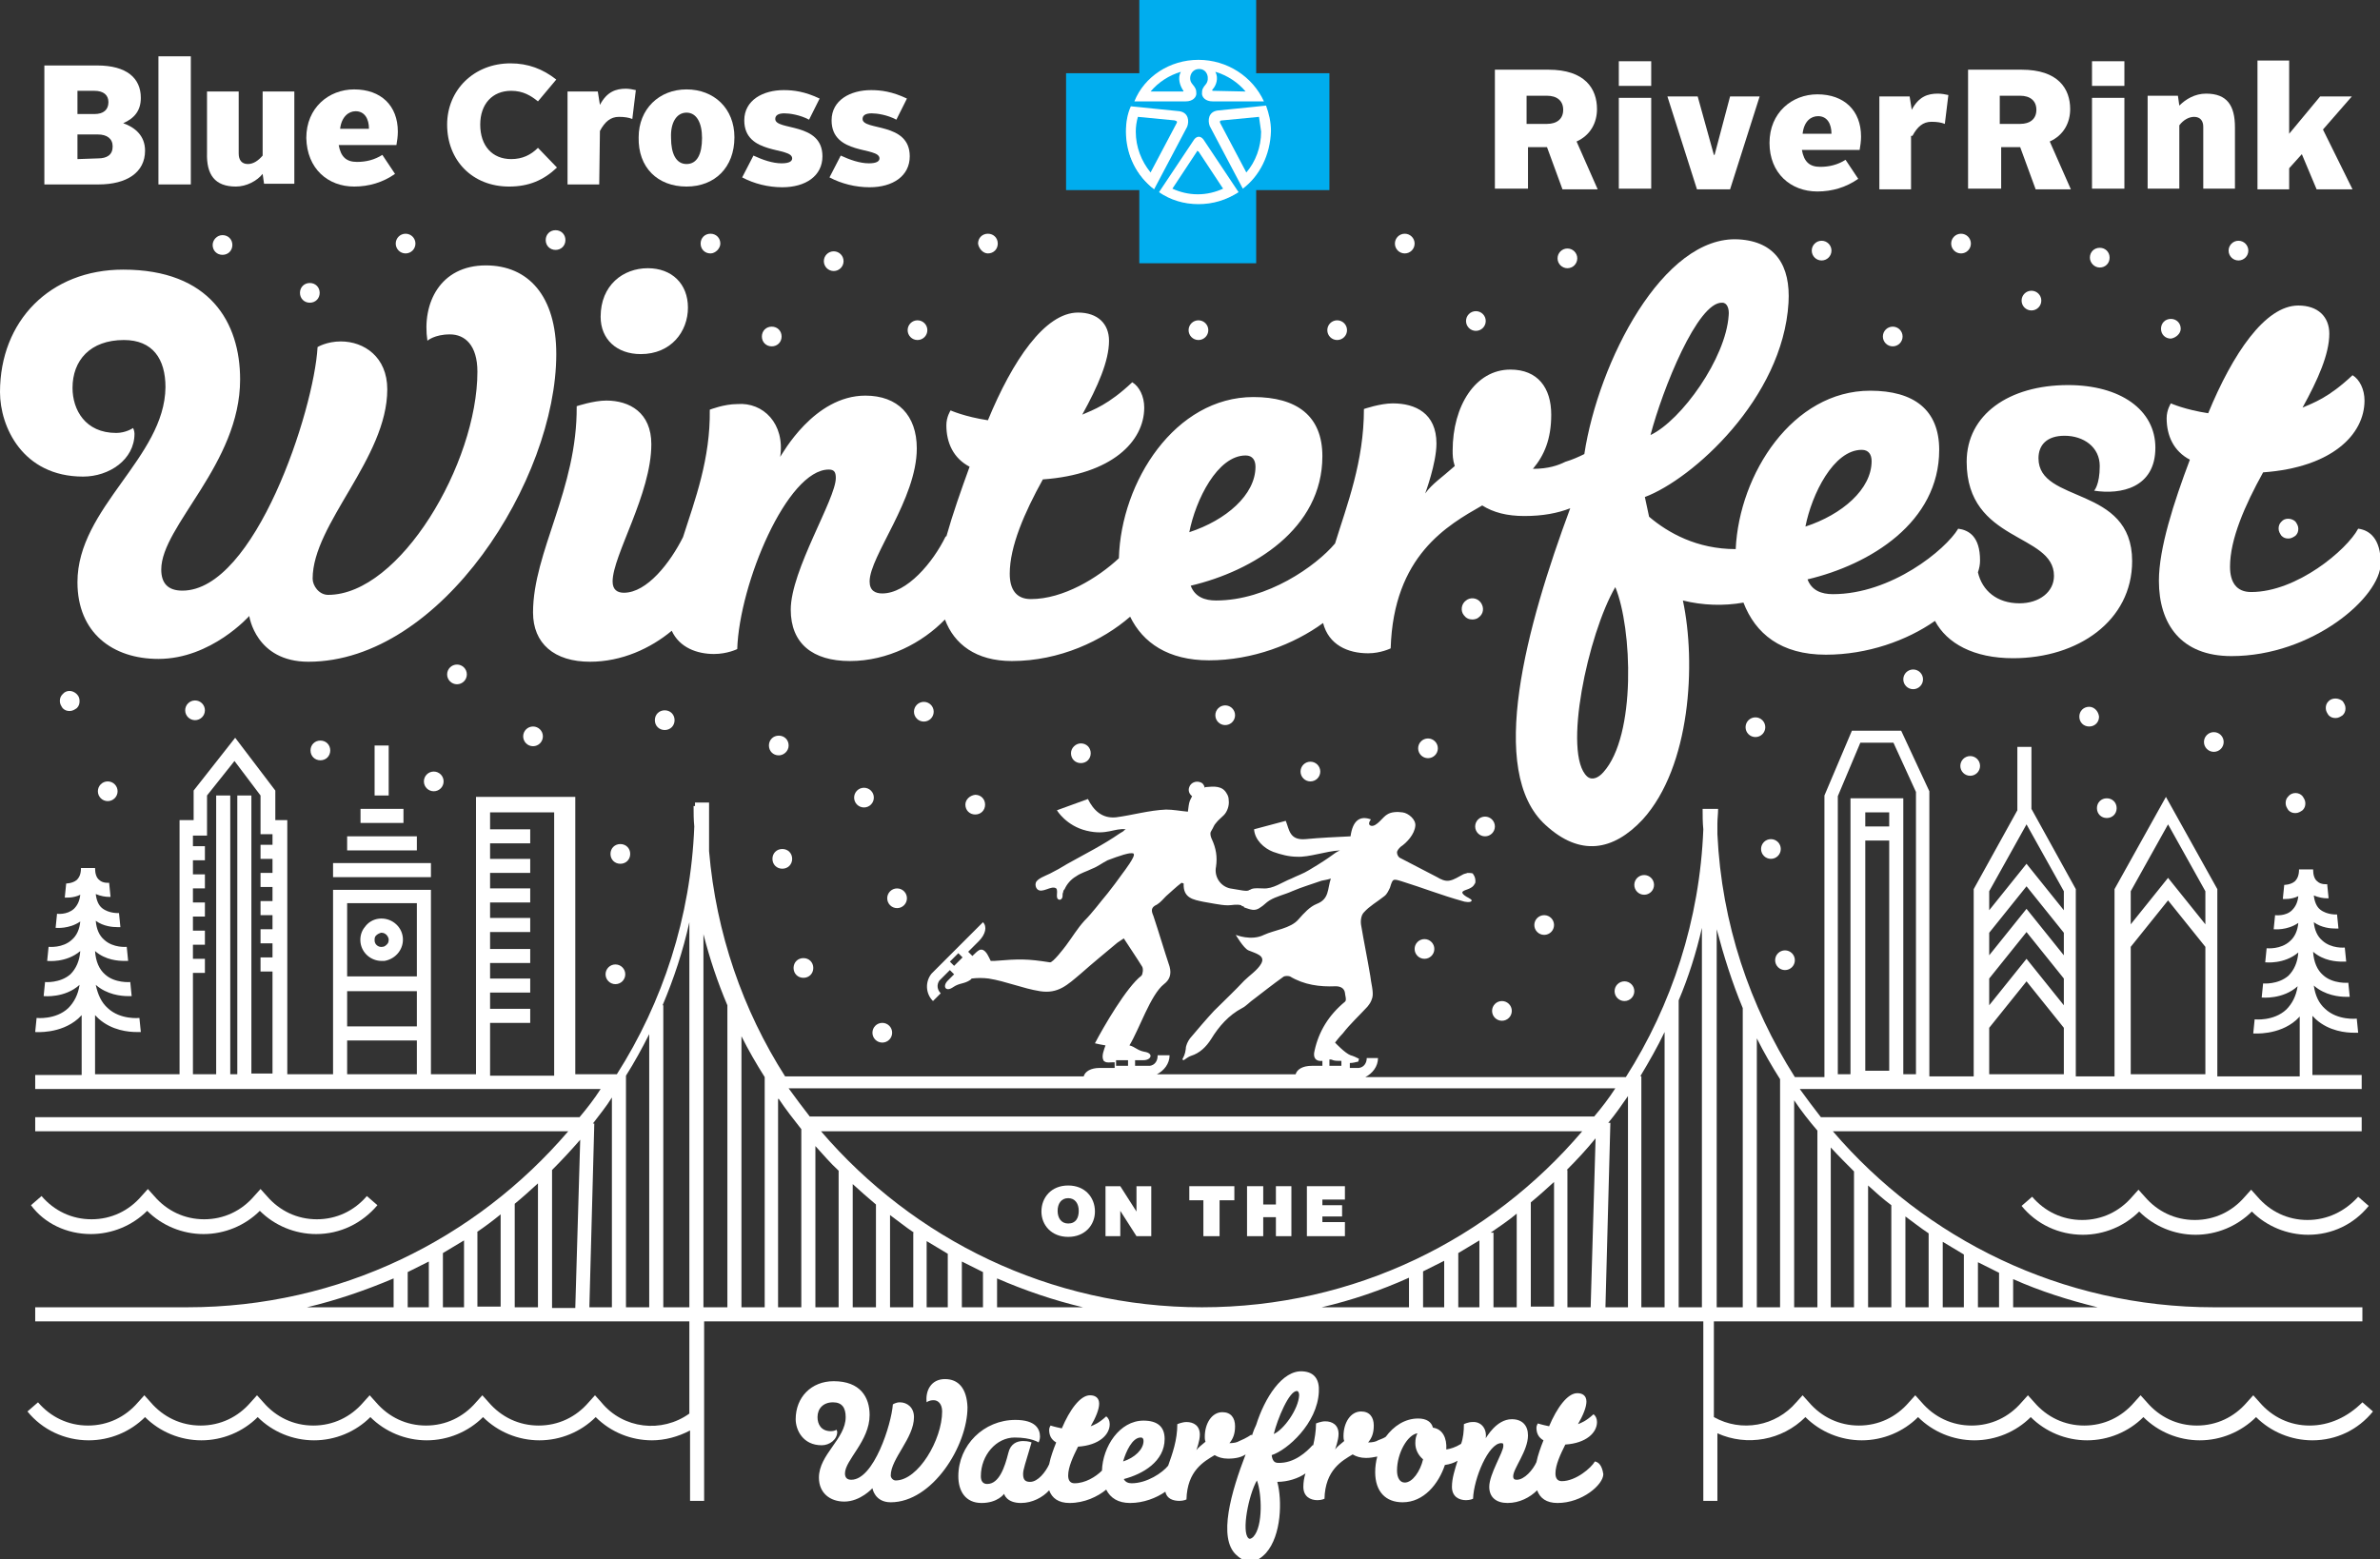 <?xml version="1.0" encoding="utf-8"?>
<!-- Generator: Adobe Illustrator 19.2.1, SVG Export Plug-In . SVG Version: 6.00 Build 0)  -->
<svg version="1.1" id="Layer_1" xmlns="http://www.w3.org/2000/svg" xmlns:xlink="http://www.w3.org/1999/xlink" x="0px" y="0px"
	 viewBox="0 0 338 221.5" style="enable-background:new 0 0 338 221.5;" xml:space="preserve">
<rect x="0" y="0" width="338" height="221.5" fill="#333333" stroke="none"/>
<circle style="fill:#FFFFFF;" cx="170.2" cy="18.7" r="10.4"/>
<g>
	<g>
		<path style="fill:#00ADEE;" d="M170.2,21.5c0,0,0.1,0,0.1,0.1C170.3,21.5,170.2,21.5,170.2,21.5z"/>
		<path style="fill:#00ADEE;" d="M170,21.5c0-0.1,0.1-0.1,0.1-0.1C170.1,21.5,170.1,21.5,170,21.5z"/>
		<g>
			<path style="fill:#00ADEE;" d="M166.8,17.1l-5.2-0.5c-0.2,0.7-0.3,1.4-0.3,2.1c0,2.2,0.8,4.2,2.1,5.8l3.7-7
				C167.2,17.3,167.2,17.2,166.8,17.1z"/>
			<path style="fill:#00ADEE;" d="M176.9,13c-1.1-1.3-2.6-2.3-4.3-2.8c0.5,0.9,0.1,2-0.4,2.5c-0.1,0.1,0,0.2,0,0.2L176.9,13z"/>
			<path style="fill:#00ADEE;" d="M167.7,10.2c-1.7,0.5-3.2,1.5-4.3,2.8h4.6c0.1,0,0.1-0.1,0-0.2C167.6,12.2,167.2,11.1,167.7,10.2z
				"/>
			<path style="fill:#00ADEE;" d="M170,21.5l-3.5,5.3c1.1,0.5,2.3,0.8,3.6,0.8s2.5-0.3,3.6-0.8l-3.5-5.3H170z"/>
			<path style="fill:#00ADEE;" d="M178.4,10.4V0h-16.6v10.4h-10.4V27h10.4v10.4h16.6V27h10.4V10.4H178.4z M170.2,8.5
				c4.1,0,7.7,2.4,9.3,5.9h-7.3c-1,0-1.5-0.6-1.5-1.1c0-0.6,0.1-0.8,0.6-1.4c0.5-0.7,0.2-2.1-1-2.1s-1.6,1.4-1,2.1
				c0.5,0.6,0.6,0.8,0.6,1.4c0,0.5-0.5,1.1-1.5,1.1h-7.3C162.5,10.9,166.1,8.5,170.2,8.5z M159.9,18.7c0-1.3,0.2-2.5,0.7-3.6l0,0
				l0,0l0,0l6.9,0.7c1.3,0.2,1.4,1.4,1.1,2.2l-4.7,8.9l0,0C161.4,25,159.9,22,159.9,18.7z M170.2,29c-2.1,0-4-0.6-5.6-1.7l0,0l0,0
				l0,0l5-7.5c0.4-0.5,0.9-0.5,1.3,0l5,7.5l0,0l0,0l0,0C174.2,28.4,172.3,29,170.2,29z M176.5,26.8L176.5,26.8L176.5,26.8
				L176.5,26.8l-4.7-8.9c-0.3-0.8-0.2-2,1.1-2.2l6.9-0.7l0,0l0,0l0,0c0.4,1.1,0.7,2.3,0.7,3.6C180.4,22,178.9,25,176.5,26.8z"/>
			<path style="fill:#00ADEE;" d="M178.8,16.6l-5.2,0.5c-0.4,0-0.4,0.2-0.3,0.4l3.7,7c1.3-1.5,2.1-3.6,2.1-5.8
				C179,18,178.9,17.3,178.8,16.6z"/>
		</g>
	</g>
	<g>
		<path style="fill:#FFFFFF;" d="M20.6,21.4c0-2.1-1.4-3.3-3.1-3.9c1.6-0.7,2.5-1.8,2.5-3.6c0-2.8-2-4.6-6.2-4.6H6.3v16.9H14
			C18,26.2,20.6,24.5,20.6,21.4z M11,12.9h2.4c1.3,0,2,0.6,2,1.6c0,1.1-0.7,1.7-2,1.7H11V12.9z M11,22.6v-3.5h2.9
			c1.3,0,2.1,0.6,2.1,1.7c0,1.2-0.8,1.7-2.1,1.7L11,22.6L11,22.6z"/>
		<rect x="22.5" y="8" style="fill:#FFFFFF;" width="4.6" height="18.2"/>
		<path style="fill:#FFFFFF;" d="M33.5,26.5c1.5,0,3-0.8,3.8-1.8l0.2,1.4h4.3V13h-4.5v9.1c-0.6,0.7-1.3,1.2-2.1,1.2
			c-0.9,0-1.3-0.6-1.3-1.5V13h-4.5v8.7C29.3,24.8,30.5,26.5,33.5,26.5z"/>
		<path style="fill:#FFFFFF;" d="M50.3,26.5c2.1,0,4.1-0.6,5.8-1.8L54.3,22c-1.1,0.7-2.3,1-3.6,1c-1.5,0-2.3-0.7-2.6-2.4h8.2
			c0.1-0.5,0.2-1.3,0.2-1.9c0-3.7-2.4-6-6.2-6c-3.6,0-6.8,2.6-6.8,6.9C43.6,24,46.6,26.5,50.3,26.5z M50.5,15.8
			c1.3,0,1.9,1.1,1.9,2.5h-4.1C48.5,16.6,49.5,15.8,50.5,15.8z"/>
		<path style="fill:#FFFFFF;" d="M72.3,26.5c2.8,0,4.9-0.9,6.8-2.7L76.4,21c-1,1-2.2,1.6-3.8,1.6c-2.7,0-4.4-1.9-4.4-4.9
			c0-2.9,1.7-4.8,4.4-4.8c1.7,0,2.8,0.7,3.8,1.5l2.6-3.1C77.1,9.8,75,9,72.5,9c-5.2,0-9,3.8-9,8.7C63.5,22.8,67.1,26.5,72.3,26.5z"
			/>
		<path style="fill:#FFFFFF;" d="M85.2,18.6c0.7-1.3,1.5-2,2.7-2c0.8,0,1.4,0.1,1.9,0.3l0.5-4.1c-0.4-0.1-1-0.2-1.4-0.2
			c-1.4,0-2.7,0.4-3.7,2.3L84.9,13h-4.3v13.2h4.5L85.2,18.6L85.2,18.6z"/>
		<path style="fill:#FFFFFF;" d="M97.5,26.5c4,0,6.8-2.7,6.8-7c0-4.1-2.9-6.8-6.8-6.8s-6.8,2.8-6.8,6.8
			C90.6,23.8,93.4,26.5,97.5,26.5z M97.5,16c1.4,0,2.2,1.4,2.2,3.6c0,2.3-0.7,3.7-2.2,3.7s-2.2-1.5-2.2-3.7
			C95.2,17.4,96.1,16,97.5,16z"/>
		<path style="fill:#FFFFFF;" d="M111,23.2c-1.3,0-2.7-0.5-4-1.1l-1.6,3.1c1.7,0.9,3.7,1.4,5.7,1.4c3.3,0,5.7-1.6,5.7-4.4
			c0-4.9-6.7-3.6-6.7-5.3c0-0.5,0.4-0.8,1.3-0.8c0.7,0,2.2,0.2,3.5,0.9l1.5-3c-2.1-1-3.7-1.2-5.1-1.2c-2.9,0-5.6,1.4-5.6,4.3
			c0,5,6.8,3.7,6.8,5.4C112.5,22.9,112.1,23.2,111,23.2z"/>
		<path style="fill:#FFFFFF;" d="M123.4,23.2c-1.3,0-2.7-0.5-4-1.1l-1.6,3.1c1.7,0.9,3.7,1.4,5.7,1.4c3.3,0,5.7-1.6,5.7-4.4
			c0-4.9-6.7-3.6-6.7-5.3c0-0.5,0.4-0.8,1.3-0.8c0.7,0,2.2,0.2,3.5,0.9l1.5-3c-2.1-1-3.7-1.2-5.1-1.2c-2.9,0-5.6,1.4-5.6,4.3
			c0,5,6.8,3.7,6.8,5.4C124.9,22.9,124.5,23.2,123.4,23.2z"/>
		<path style="fill:#FFFFFF;" d="M216.8,20.9h2.9l2.2,6h5l-3-6.8c2-0.9,2.9-2.7,2.9-4.6c0-2.9-1.7-5.6-6.9-5.6h-7.6v16.9h4.7v-5.9
			H216.8z M216.8,13.6h2.9c1.4,0,2.3,0.7,2.3,2s-0.9,2-2.3,2h-2.9V13.6z"/>
		<rect x="229.9" y="8.7" style="fill:#FFFFFF;" width="4.6" height="3.5"/>
		<rect x="229.9" y="13.9" style="fill:#FFFFFF;" width="4.6" height="12.9"/>
		<polygon style="fill:#FFFFFF;" points="245.7,26.9 249.9,13.7 245.7,13.7 243.5,22 243.4,22 241.1,13.7 236.8,13.7 241,26.9 		"/>
		<path style="fill:#FFFFFF;" d="M258.1,27.2c2.1,0,4.1-0.6,5.8-1.8l-1.8-2.7c-1.1,0.7-2.3,1-3.6,1c-1.5,0-2.3-0.7-2.6-2.4h8.2
			c0.1-0.5,0.2-1.3,0.2-1.9c0-3.7-2.4-6-6.2-6c-3.6,0-6.8,2.6-6.8,6.9S254.3,27.2,258.1,27.2z M258.2,16.5c1.3,0,1.9,1.1,1.9,2.5
			H256C256.2,17.2,257.2,16.5,258.2,16.5z"/>
		<path style="fill:#FFFFFF;" d="M271.6,19.3c0.7-1.3,1.5-2,2.7-2c0.8,0,1.4,0.1,1.9,0.3l0.5-4.1c-0.4-0.1-1-0.2-1.5-0.2
			c-1.4,0-2.7,0.4-3.7,2.3l-0.3-1.9h-4.3v13.2h4.5v-7.6H271.6z"/>
		<path style="fill:#FFFFFF;" d="M284,20.9h2.9l2.2,6h5l-3-6.8c2-0.9,2.9-2.7,2.9-4.6c0-2.9-1.7-5.6-6.9-5.6h-7.6v16.9h4.7v-5.9H284
			z M284,13.6h2.9c1.4,0,2.3,0.7,2.3,2s-0.9,2-2.3,2H284V13.6z"/>
		<rect x="297.1" y="8.7" style="fill:#FFFFFF;" width="4.6" height="3.5"/>
		<rect x="297.1" y="13.9" style="fill:#FFFFFF;" width="4.6" height="12.9"/>
		<path style="fill:#FFFFFF;" d="M309.5,17.8c0.6-0.8,1.4-1.2,2.1-1.2c0.9,0,1.3,0.6,1.3,1.4v8.8h4.5v-8.7c0-3.1-1.1-4.8-4.1-4.8
			c-1.6,0-2.9,0.8-3.8,1.7l-0.2-1.4H305v13.2h4.5V17.8z"/>
		<polygon style="fill:#FFFFFF;" points="325.1,23.9 326.9,21.9 329,26.9 334.1,26.9 329.9,18.4 334,13.7 329.5,13.7 325.1,19 
			325.1,8.6 320.6,8.6 320.6,26.9 325.1,26.9 		"/>
		<path style="fill:#FFFFFF;" d="M151.7,168.4c-2.4,0-3.8,1.7-3.8,3.7c0,1.9,1.4,3.6,3.8,3.6c2.4,0,3.8-1.7,3.8-3.6
			C155.5,170.1,154.1,168.4,151.7,168.4z M151.7,173.8c-1,0-1.5-0.8-1.5-1.8s0.5-1.8,1.5-1.8s1.5,0.8,1.5,1.8
			S152.8,173.8,151.7,173.8z"/>
		<polygon style="fill:#FFFFFF;" points="161.4,172.1 159.1,168.5 157,168.5 157,175.6 159.1,175.6 159.1,172 161.4,175.6 
			163.5,175.6 163.5,168.5 161.4,168.5 		"/>
		<polygon style="fill:#FFFFFF;" points="168.9,170.5 170.9,170.5 170.9,175.6 173.2,175.6 173.2,170.5 175.3,170.5 175.3,168.5 
			168.9,168.5 		"/>
		<polygon style="fill:#FFFFFF;" points="181.2,171.1 179.4,171.1 179.4,168.5 177.1,168.5 177.1,175.6 179.4,175.6 179.4,172.9 
			181.2,172.9 181.2,175.6 183.4,175.6 183.4,168.5 181.2,168.5 		"/>
		<polygon style="fill:#FFFFFF;" points="187.8,172.8 190.6,172.8 190.6,171.2 187.8,171.2 187.8,170.4 191,170.4 191,168.5 
			185.6,168.5 185.6,175.6 191,175.6 191,173.6 187.8,173.6 		"/>
		<path style="fill:#FFFFFF;" d="M134.2,195.9c-2,0-2.8,1.7-2.6,3.3c0,0,0.3-0.3,1-0.3c0.6,0,1.2,0.5,1.2,1.6c0,4-3.4,9.8-6.6,9.8
			c-0.4,0-0.7-0.4-0.7-0.7c0-2.4,3.3-5.3,3.3-8.3c0-1.4-1-2.1-2-2.1c-0.6,0-1,0.3-1,0.3c-0.2,2.8-2.7,10.7-5.9,10.7
			c-0.6,0-0.9-0.3-0.9-0.9c0-1.9,3.5-4.6,3.5-8.3c0-2.5-1.3-4.8-5.1-4.8c-3.2,0-5.4,2.3-5.4,5.4c0,1.5,1,3.7,3.7,3.7
			c1.1,0,2.2-0.8,2.2-1.9c0-0.1-0.1-0.3-0.1-0.3s-0.3,0.2-0.8,0.2c-1.4,0-1.9-1-1.9-2c0-1.2,0.8-2.1,2.2-2.1c1.3,0,1.8,0.8,1.8,2.1
			c0,3.1-3.8,5.3-3.8,8.6c0,2.2,1.6,3.4,3.6,3.4c2.3,0,4-1.9,4-1.9s0.3,2,2.6,2c5.9,0,10.9-8,10.9-13.5
			C137.3,197.2,136.1,195.9,134.2,195.9z"/>
		<path style="fill:#FFFFFF;" d="M226.5,207.6c-0.5,0.9-2.7,2.8-4.7,2.8c-0.6,0-0.9-0.4-0.9-1.1c0-1.2,0.7-2.7,1.4-4.1
			c3-0.2,4.5-1.7,4.5-3.2c0-0.5-0.2-0.9-0.5-1.1c-1.1,1-1.7,1.2-2.2,1.4c0.7-1.2,1.2-2.4,1.2-3.2s-0.5-1.2-1.3-1.2
			c-1.4,0-2.9,2.1-4,4.7c-1-0.2-1.6-0.4-1.6-0.4s-0.2,0.3-0.2,0.6c0,0.8,0.3,1.4,1,1.8c-0.4,1-0.8,2.1-1,3.1l0,0
			c-0.5,1.1-1.7,2.5-2.8,2.5c-0.3,0-0.5-0.1-0.5-0.5c0-1.1,2.1-3.6,2.1-5.8c0-1.4-0.8-2.3-2.3-2.3c-2.2,0-3.6,2.6-3.7,2.7
			c0.2-1.4-0.7-2.4-1.9-2.3c-0.6,0-1.2,0.3-1.2,0.3c0,1-0.1,2-0.4,2.8c-0.8,0.5-1.5,0.7-2.1,0.8c0.1-1.6-0.5-2.9-1.9-3.1
			c-0.2-0.8-0.9-1.3-2.1-1.3c-1.9,0-3.5,1.1-4.6,2.6c-0.3,0.2-0.6,0.3-1.1,0.5c-0.3,0.2-0.8,0.3-1.4,0.3c0.5-0.6,0.8-1.3,0.8-2.4
			c0-1.2-0.6-2-1.8-2c-1.5,0-2.5,1.6-2.5,3.5c0,0.2,0,0.4,0.1,0.7c-0.6,0.5-1,0.8-1.3,1.2c0,0,0.5-1.3,0.5-2.2
			c0-1.3-0.9-1.8-1.9-1.8c-0.6,0-1.3,0.3-1.3,0.3c0,1.1-0.2,2.2-0.4,3.1h-0.1c-0.8,0.9-2.6,2.6-4.9,2.5c-0.5,0-0.8-0.3-0.9-1.1
			c2.2-0.7,6.5-4.5,6.7-9c0.1-1.7-0.6-2.8-2.3-2.9c-2.9-0.2-5.4,3.8-6.6,7.6l0,0c-0.2,0.4-0.4,0.9-0.6,1.5l-0.1-0.1l0,0
			c0,0-0.7,0.5-1.7,0.9c-0.3,0.2-0.8,0.3-1.4,0.3c0.5-0.6,0.8-1.3,0.8-2.4c0-1.2-0.6-2-1.8-2c-1.5,0-2.5,1.6-2.5,3.5
			c0,0.2,0,0.4,0.1,0.7c-0.6,0.5-1,0.8-1.3,1.2c0,0,0.5-1.3,0.5-2.2c0-1.3-0.9-1.8-1.9-1.8c-0.6,0-1.3,0.3-1.3,0.3
			c0,2.3-0.7,4.2-1.3,5.9c-0.8,1-3,2.5-5.2,2.5c-0.5,0-0.9-0.2-1.1-0.6c2.7-0.7,5.8-2.5,5.8-5.7c0-1.8-1.1-2.6-3-2.6
			c-3.4,0-5.8,3.7-5.9,7.1c-0.9,0.9-2.4,1.8-3.9,1.8c-0.6,0-0.9-0.4-0.9-1.1c0-1.2,0.7-2.7,1.4-4.1c3-0.2,4.5-1.7,4.5-3.2
			c0-0.5-0.2-0.9-0.5-1.1c-1.1,1-1.7,1.2-2.2,1.4c0.7-1.2,1.2-2.4,1.2-3.2s-0.5-1.2-1.3-1.2c-1.4,0-2.9,2.1-4,4.7
			c-1-0.2-1.6-0.4-1.6-0.4s-0.2,0.3-0.2,0.6c0,0.8,0.3,1.4,1,1.8c-0.4,1-0.8,2.1-1,3.1l0,0c-0.5,1.1-1.6,2.5-2.7,2.5
			c-0.6,0-1-0.2-1-1.1c0-0.7,0.3-1.4,1.2-4.5c0,0-0.4-0.2-1.2-0.2c-0.9,0-1.8,0.4-2.1,1.7c-0.5,2-1.3,4.4-3,4.4
			c-0.6,0-0.9-0.4-0.9-1.1c0-3,2.2-5.5,4.8-5.5c2.4,0,3.4,0.7,3.4,0.7s0.2-0.4,0.2-0.8c0-1.1-0.6-2.4-3.5-2.4c-4.5,0-8.1,3.6-8.1,8
			c0,2.1,1,3.8,3.3,3.8s3.2-1.3,3.2-1.3s0.3,1.3,2.4,1.3c1.6,0,3.1-0.8,4-1.8c0.4,1.1,1.3,1.8,2.9,1.8c2.1,0,4-0.9,5.2-1.9
			c0.6,1.2,1.7,1.9,3.4,1.9c1.9,0,3.7-0.7,5-1.6c0.2,1,1.1,1.3,2,1.3c0.6,0,1-0.2,1-0.2c0.1-4.1,2.5-5.4,4-6.3
			c0.5,0.3,1.1,0.5,1.9,0.5c1.1,0,1.9-0.2,2.5-0.6c-2,5.2-4,11.9-1.3,14.3c1.5,1.4,2.9,1.1,4.2-0.3c2.2-2.5,2.3-7.5,1.6-10.1
			c1.5,0,3-0.5,4-1.2c-0.2,0.6-0.3,1.3-0.3,1.9c0,1.4,1,1.9,2,1.9c0.6,0,1-0.2,1-0.2c0.1-4.1,2.5-5.4,4-6.3c0.5,0.3,1.1,0.5,1.9,0.5
			c0.6,0,1.1-0.1,1.6-0.2c-0.2,0.7-0.3,1.5-0.3,2.2c0,2.8,1.5,4.3,3.9,4.3c3,0,5.1-2.6,6-5.3c0.7-0.1,1.3-0.3,1.8-0.6
			c-0.4,1.3-0.8,2.5-0.8,3.7c0,1.4,1,1.9,2,1.9c0.6,0,1-0.2,1-0.2c0.1-2.9,2.2-7.9,4-7.9c0.3,0,0.3,0.1,0.3,0.4c0,0.9-2,4-2,5.8
			c0,1.5,1,2.3,2.6,2.3c1.7,0,3.2-0.8,4.2-1.8c0.4,1.1,1.3,1.8,2.9,1.8c3.5,0,6.5-2.6,6.5-4.1C227.5,208.1,227,207.7,226.5,207.6z
			 M184.2,197.6c0.2,0,0.3,0.3,0.3,0.6c-0.1,2-2.2,4.9-3.6,5.5C181.4,201.6,183.1,197.5,184.2,197.6z M162,204.2
			c0.3,0,0.4,0.2,0.4,0.5c0,1.2-1.3,2.4-2.9,2.9C159.9,206.2,160.8,204.2,162,204.2z M178,218.3c-0.2,0.2-0.5,0.4-0.7,0.2
			c-1-0.9,0-6.1,1.2-8.2C179.2,212.1,179.4,216.8,178,218.3z M199.5,210.6c-0.7,0-1.1-0.7-1.1-1.7c0-2.5,1.5-5.1,2.9-5.3
			c-0.2,0.4-0.3,0.8-0.3,1.4c0,0.9,0.4,1.7,1.1,2.3C201.7,209,200.6,210.6,199.5,210.6z"/>
		<path style="fill:#FFFFFF;" d="M57.2,133.1c-0.2-1.6-1.7-2.8-3.4-2.6c-0.8,0.1-1.5,0.5-2,1.2c-0.5,0.6-0.7,1.4-0.6,2.2
			c0.2,1.5,1.5,2.6,3,2.6c0.1,0,0.3,0,0.4,0C56.3,136.2,57.4,134.7,57.2,133.1z M55,134.1c-0.2,0.2-0.4,0.4-0.7,0.4
			c-0.5,0.1-1.1-0.3-1.1-0.9c0-0.3,0-0.5,0.2-0.7s0.4-0.3,0.7-0.4h0.1c0.5,0,0.9,0.4,1,0.9C55.2,133.6,55.2,133.9,55,134.1z"/>
		<rect x="49.3" y="118.8" style="fill:#FFFFFF;" width="9.9" height="2"/>
		<rect x="47.3" y="122.6" style="fill:#FFFFFF;" width="13.9" height="2"/>
		<rect x="51.2" y="114.9" style="fill:#FFFFFF;" width="6.1" height="2"/>
		<rect x="53.2" y="105.9" style="fill:#FFFFFF;" width="2" height="7.1"/>
		<path style="fill:#FFFFFF;" d="M210.3,85.6c-0.5-0.7-1.5-0.8-2.1-0.3c-0.7,0.5-0.8,1.5-0.3,2.1c0.3,0.4,0.7,0.6,1.2,0.6
			c0.3,0,0.7-0.1,0.9-0.3C210.7,87.2,210.8,86.3,210.3,85.6z"/>
		<path style="fill:#FFFFFF;" d="M19.1,61.6c0-0.4-0.2-0.8-0.2-0.8s-1,0.7-2.4,0.7c-4.4,0-6.2-3.3-6.2-6.4c0-3.9,2.5-6.8,7.3-6.8
			c4.1,0,5.9,2.7,5.9,6.7C23.4,65,11,72.1,11,82.7c0,7.2,5,10.9,11.5,10.9c7.5,0,12.9-6.1,12.9-6.1s0.9,6.5,8.4,6.5
			C62.7,94,79,68.1,79,50.3c0-8.3-4-12.6-10-12.6c-6.5,0-9.1,5.4-8.3,10.7c0,0,1-0.9,3.2-0.9c2.1,0,3.9,1.5,3.9,5.3
			c0,13-11,31.7-21.2,31.7c-1.3,0-2.2-1.3-2.2-2.3c0-7.8,10.6-17.1,10.6-26.9c0-4.6-3.3-6.8-6.6-6.8c-2,0-3.3,0.8-3.3,0.8
			c-0.5,9-8.9,34.6-19.2,34.6c-2.1,0-3-1.1-3-3c0-6.2,11.2-15,11.2-27c0-8.1-4.3-15.6-16.6-15.6C7.1,38.3,0,45.6,0,55.7
			c0,4.9,3.2,12,11.8,12C15.5,67.7,19.1,65.3,19.1,61.6z"/>
		<path style="fill:#FFFFFF;" d="M91,50.3c4.3,0,6.7-3.2,6.7-6.6c0-3.4-2.3-5.6-5.7-5.6c-3.5,0-6.7,2.4-6.7,6.9
			C85.3,48.2,87.6,50.3,91,50.3z"/>
		<path style="fill:#FFFFFF;" d="M327,57.9c2.2-4,3.8-7.6,3.8-10.5c0-2.4-1.6-4-4.4-4c-4.7,0-9.3,6.8-12.8,15.3
			c-3.3-0.5-5.3-1.4-5.3-1.4s-0.6,0.9-0.6,2.1c0,2.5,1,4.7,3.3,5.9c-2.3,6.1-4.4,12.6-4.4,17.2c0,6.1,3.1,10.7,10.3,10.7
			c11.5,0,21.2-8.4,21.2-13.2c0-3.5-1.6-4.7-3.2-4.9c-1.6,3-8.7,9-15.2,9c-2.1,0-3-1.4-3-3.6c0-3.9,2.1-8.7,4.7-13.4
			c9.8-0.7,14.4-5.4,14.4-10.2c0-1.6-0.7-3-1.7-3.6C330.7,56.5,328.6,57.2,327,57.9z"/>
		<path style="fill:#FFFFFF;" d="M97,76.3c-1.8,3.6-5.1,7.9-8.4,7.9c-0.9,0-1.6-0.4-1.6-1.6c0-3.7,5.5-12.4,5.5-19.5
			c0-4.5-3.1-6.2-6.4-6.2c-1.8,0-4.2,0.8-4.2,0.8C82,69.5,75.7,78.4,75.7,87c0,4.4,3,7,8.1,7c4.5,0,8.6-1.9,11.6-4.4
			c1.1,2.4,3.6,3.3,6,3.3c1.9,0,3.3-0.7,3.3-0.7c0.3-9.3,7.1-25.5,13-25.5c0.8,0,1,0.4,1,1.2c0,3-6.4,13.1-6.4,18.7
			c0,4.8,3.1,7.3,8.4,7.3c5.4,0,10.3-2.6,13.5-5.9c1.3,3.5,4.4,5.9,9.5,5.9c6.8,0,12.9-2.9,16.8-6.3c1.8,3.7,5.4,6.2,11.2,6.2
			c6.2,0,12.1-2.3,16.2-5.3c0.8,3.1,3.5,4.3,6.4,4.3c1.8,0,3.2-0.7,3.2-0.7c0.4-13.2,8.1-17.5,13-20.3c1.6,1,3.5,1.5,6,1.5
			c2.6,0,4.7-0.4,6.5-1.1c-6.2,16.7-11.9,37.4-3.5,45c4.9,4.5,9.6,3.7,13.8-0.8c6.8-7.5,7.6-22.2,5.7-31.1c2.8,0.7,5.8,0.8,8.6,0.3
			c1.7,4.4,5.3,7.4,11.7,7.4c5.9,0,11.5-2,15.5-4.8c1.7,3.2,5.5,5.3,11.1,5.3c9.2,0,16.9-5.3,16.9-13.8c0-10.8-13.3-8.1-13.3-14.6
			c0-1.9,1.2-3.2,3.7-3.2c2.7,0,5,1.6,5,4.3c0,2.7-0.8,3.5-0.8,3.5c3.8,0.6,8.7-0.4,8.7-6.1c0-5.4-5-8.9-12.4-8.9
			c-8.4,0-14.4,4.2-14.4,10.9c0,11.5,12.4,10.1,12.4,16.2c0,2.3-2.1,3.9-4.9,3.9c-3.2,0-5.3-1.8-5.9-4.4c0.2-0.6,0.3-1.1,0.3-1.7
			c0-3.4-1.6-4.3-3.1-4.5c-1.8,3-9.5,9.3-17.8,9.3c-1.6,0-3-0.5-3.6-2.1c8.9-2.1,18.7-8.1,18.7-18.4c0-5.7-3.6-8.4-9.8-8.4
			c-11,0-18.6,11.8-19.1,22.5c-5.5,0-9.6-2.3-12.3-4.6c-0.2-0.9-0.4-1.9-0.6-2.8c6.7-2.5,19.6-14,20.4-27.6c0.3-5.2-1.8-8.7-7.1-9
			C236.2,33.4,227,51.4,225,64.5c-0.8,0.4-1.7,0.8-2.7,1.1c-1,0.5-2.4,1-4.6,1c1.6-1.9,2.6-4.2,2.6-7.7c0-3.8-1.9-6.4-5.8-6.4
			c-5,0-8.2,5.2-8.2,11.5c0,0.6,0,1.3,0.3,2.2c-1.9,1.7-3.2,2.5-4.2,3.9c0,0,1.6-4.3,1.6-7.1c0-4.3-3-5.7-6.2-5.7
			c-1.8,0-4.1,0.8-4.1,0.8c0,7.5-2.4,13.6-4.1,19.1c-2.7,3.2-9.6,8.1-16.9,8.1c-1.6,0-3-0.5-3.6-2.1c8.9-2.1,18.7-8.1,18.7-18.4
			c0-5.7-3.6-8.4-9.8-8.4c-11.1,0-18.8,12-19.1,22.9c-3,2.8-7.9,5.8-12.5,5.8c-2.1,0-3-1.4-3-3.6c0-3.9,2.1-8.7,4.7-13.4
			c9.8-0.7,14.4-5.4,14.4-10.2c0-1.6-0.7-3-1.7-3.6c-3.4,3.2-5.5,3.9-7.1,4.6c2.2-4,3.8-7.6,3.8-10.5c0-2.4-1.6-4-4.4-4
			c-4.7,0-9.3,6.8-12.8,15.3c-3.3-0.5-5.3-1.4-5.3-1.4s-0.6,0.9-0.6,2.1c0,2.5,1,4.7,3.3,5.9c-1.2,3.3-2.4,6.7-3.3,9.9
			c0,0,0,0-0.1,0c-1.8,3.7-5.5,8.1-9,8.1c-1,0-1.8-0.4-1.8-1.7c0-3.6,6.7-11.7,6.7-18.9c0-4.7-2.7-7.5-7.3-7.5
			c-7.3,0-11.8,8.3-12.1,8.7c0.7-4.7-2.4-7.8-6.1-7.5c-1.9,0-3.9,0.8-3.9,0.8C100.9,65.2,98.7,71,97,76.3z M264.4,63.9
			c1,0,1.4,0.7,1.4,1.6c0,4-4.2,7.6-9.4,9.3C257.3,70.2,260.4,63.9,264.4,63.9z M244.6,43c0.7,0,1,0.9,0.9,1.8
			c-0.4,6.1-6.7,14.9-11.1,17C236.1,55.3,241.1,42.8,244.6,43z M229.4,83.4c2.4,5.8,3,21.1-1.7,26.3c-0.7,0.8-1.6,1.2-2.3,0.6
			C221.9,107.1,225.5,90.1,229.4,83.4z M176.9,64.7c1,0,1.4,0.7,1.4,1.6c0,4-4.2,7.6-9.4,9.3C169.8,71,172.9,64.7,176.9,64.7z"/>
		<circle style="fill:#FFFFFF;" cx="118.4" cy="37.1" r="1.4"/>
		<path style="fill:#FFFFFF;" d="M102.3,34.6c0-0.8-0.6-1.4-1.4-1.4s-1.4,0.6-1.4,1.4c0,0.8,0.6,1.4,1.4,1.4
			C101.6,36,102.3,35.3,102.3,34.6z"/>
		<path style="fill:#FFFFFF;" d="M140.3,36c0.8,0,1.4-0.6,1.4-1.4c0-0.8-0.6-1.4-1.4-1.4c-0.8,0-1.4,0.6-1.4,1.4
			C139,35.3,139.6,36,140.3,36z"/>
		<circle style="fill:#FFFFFF;" cx="57.6" cy="34.6" r="1.4"/>
		<path style="fill:#FFFFFF;" d="M77.5,34.1c0,0.8,0.6,1.4,1.4,1.4s1.4-0.6,1.4-1.4c0-0.8-0.6-1.4-1.4-1.4
			C78.1,32.7,77.5,33.3,77.5,34.1z"/>
		<path style="fill:#FFFFFF;" d="M30.2,34.8c0,0.8,0.6,1.4,1.4,1.4c0.8,0,1.4-0.6,1.4-1.4c0-0.8-0.6-1.4-1.4-1.4
			C30.8,33.4,30.2,34.1,30.2,34.8z"/>
		<circle style="fill:#FFFFFF;" cx="278.5" cy="34.6" r="1.4"/>
		<circle style="fill:#FFFFFF;" cx="258.7" cy="35.6" r="1.4"/>
		<ellipse style="fill:#FFFFFF;" cx="317.9" cy="35.6" rx="1.4" ry="1.4"/>
		<path style="fill:#FFFFFF;" d="M298.2,38c0.8,0,1.4-0.6,1.4-1.4c0-0.8-0.6-1.4-1.4-1.4s-1.4,0.6-1.4,1.4
			C296.8,37.3,297.4,38,298.2,38z"/>
		<circle style="fill:#FFFFFF;" cx="199.5" cy="34.6" r="1.4"/>
		<ellipse style="fill:#FFFFFF;" cx="222.6" cy="36.7" rx="1.4" ry="1.4"/>
		<circle style="fill:#FFFFFF;" cx="130.3" cy="46.9" r="1.4"/>
		<path style="fill:#FFFFFF;" d="M108.2,47.8c0,0.8,0.6,1.4,1.4,1.4s1.4-0.6,1.4-1.4c0-0.8-0.6-1.4-1.4-1.4
			C108.8,46.4,108.2,47,108.2,47.8z"/>
		<circle style="fill:#FFFFFF;" cx="170.2" cy="46.9" r="1.4"/>
		<path style="fill:#FFFFFF;" d="M44,43c0.8,0,1.4-0.6,1.4-1.4c0-0.8-0.6-1.4-1.4-1.4c-0.8,0-1.4,0.6-1.4,1.4S43.2,43,44,43z"/>
		<circle style="fill:#FFFFFF;" cx="189.9" cy="46.9" r="1.4"/>
		<circle style="fill:#FFFFFF;" cx="288.5" cy="42.7" r="1.4"/>
		<circle style="fill:#FFFFFF;" cx="268.8" cy="47.8" r="1.4"/>
		<path style="fill:#FFFFFF;" d="M309.7,46.7c0-0.8-0.6-1.4-1.4-1.4s-1.4,0.6-1.4,1.4c0,0.8,0.6,1.4,1.4,1.4
			C309,48,309.7,47.4,309.7,46.7z"/>
		<circle style="fill:#FFFFFF;" cx="209.6" cy="45.6" r="1.4"/>
		<circle style="fill:#FFFFFF;" cx="64.9" cy="95.8" r="1.4"/>
		<path style="fill:#FFFFFF;" d="M330.7,99.6c-0.3,0.3-0.4,0.6-0.4,1s0.2,0.7,0.4,1c0.3,0.3,0.6,0.4,1,0.4s0.7-0.2,1-0.4
			c0.3-0.3,0.4-0.6,0.4-1s-0.2-0.7-0.4-1C332.1,99.1,331.2,99.1,330.7,99.6z"/>
		<path style="fill:#FFFFFF;" d="M324,74.1c-0.3,0.3-0.4,0.6-0.4,1s0.2,0.7,0.4,1c0.3,0.3,0.6,0.4,1,0.4s0.7-0.2,1-0.4
			c0.3-0.3,0.4-0.6,0.4-1s-0.2-0.7-0.4-1C325.5,73.6,324.5,73.5,324,74.1z"/>
		<path style="fill:#FFFFFF;" d="M8.9,98.6c-0.3,0.3-0.4,0.6-0.4,1s0.2,0.7,0.4,1c0.3,0.3,0.6,0.4,1,0.4s0.7-0.2,1-0.4
			c0.3-0.3,0.4-0.6,0.4-1s-0.1-0.7-0.4-1C10.3,98,9.4,98,8.9,98.6z"/>
		<circle style="fill:#FFFFFF;" cx="131.2" cy="101.1" r="1.4"/>
		<path style="fill:#FFFFFF;" d="M112,105.9c0-0.8-0.6-1.4-1.4-1.4s-1.4,0.6-1.4,1.4s0.6,1.4,1.4,1.4
			C111.3,107.3,112,106.7,112,105.9z"/>
		<path style="fill:#FFFFFF;" d="M152.1,107c0,0.8,0.6,1.4,1.4,1.4c0.8,0,1.4-0.6,1.4-1.4s-0.6-1.4-1.4-1.4
			C152.8,105.6,152.1,106.2,152.1,107z"/>
		<circle style="fill:#FFFFFF;" cx="174" cy="101.6" r="1.4"/>
		<circle style="fill:#FFFFFF;" cx="27.7" cy="100.9" r="1.4"/>
		<circle style="fill:#FFFFFF;" cx="75.7" cy="104.6" r="1.4"/>
		<path style="fill:#FFFFFF;" d="M94.4,100.9c-0.8,0-1.4,0.6-1.4,1.4s0.6,1.4,1.4,1.4s1.4-0.6,1.4-1.4S95.2,100.9,94.4,100.9z"/>
		<path style="fill:#FFFFFF;" d="M44.1,106.6c0,0.8,0.6,1.4,1.4,1.4c0.8,0,1.4-0.6,1.4-1.4s-0.6-1.4-1.4-1.4
			C44.7,105.2,44.1,105.8,44.1,106.6z"/>
		<circle style="fill:#FFFFFF;" cx="186.1" cy="109.6" r="1.4"/>
		<circle style="fill:#FFFFFF;" cx="202.8" cy="106.3" r="1.4"/>
		<circle style="fill:#FFFFFF;" cx="249.3" cy="103.3" r="1.4"/>
		<circle style="fill:#FFFFFF;" cx="122.7" cy="113.3" r="1.4"/>
		<path style="fill:#FFFFFF;" d="M137.1,114.3c0,0.8,0.6,1.4,1.4,1.4c0.8,0,1.4-0.6,1.4-1.4s-0.6-1.4-1.4-1.4
			C137.7,113,137.1,113.6,137.1,114.3z"/>
		<circle style="fill:#FFFFFF;" cx="15.3" cy="112.4" r="1.4"/>
		<circle style="fill:#FFFFFF;" cx="61.6" cy="111" r="1.4"/>
		<circle style="fill:#FFFFFF;" cx="279.8" cy="108.8" r="1.4"/>
		<circle style="fill:#FFFFFF;" cx="271.7" cy="96.5" r="1.4"/>
		<ellipse style="fill:#FFFFFF;" cx="314.4" cy="105.4" rx="1.4" ry="1.4"/>
		<path style="fill:#FFFFFF;" d="M299.2,116.2c0.8,0,1.4-0.6,1.4-1.4s-0.6-1.4-1.4-1.4s-1.4,0.6-1.4,1.4
			C297.8,115.6,298.4,116.2,299.2,116.2z"/>
		<path style="fill:#FFFFFF;" d="M296.7,100.4c-0.8,0-1.4,0.6-1.4,1.4s0.6,1.4,1.4,1.4s1.4-0.6,1.4-1.4
			C298,101,297.4,100.4,296.7,100.4z"/>
		<circle style="fill:#FFFFFF;" cx="233.5" cy="125.7" r="1.4"/>
		<path style="fill:#FFFFFF;" d="M325,113.1c-0.3,0.3-0.4,0.6-0.4,1s0.2,0.7,0.4,1c0.3,0.3,0.6,0.4,1,0.4s0.7-0.2,1-0.4
			c0.3-0.3,0.4-0.6,0.4-1s-0.2-0.7-0.4-1C326.5,112.5,325.5,112.5,325,113.1z"/>
		<path style="fill:#FFFFFF;" d="M111.1,123.4c0.8,0,1.4-0.6,1.4-1.4s-0.6-1.4-1.4-1.4s-1.4,0.6-1.4,1.4S110.3,123.4,111.1,123.4z"
			/>
		<path style="fill:#FFFFFF;" d="M89.5,121.3c0-0.8-0.6-1.4-1.4-1.4s-1.4,0.6-1.4,1.4s0.6,1.4,1.4,1.4
			C88.9,122.7,89.5,122.1,89.5,121.3z"/>
		<circle style="fill:#FFFFFF;" cx="251.5" cy="120.6" r="1.4"/>
		<circle style="fill:#FFFFFF;" cx="253.5" cy="136.4" r="1.4"/>
		<circle style="fill:#FFFFFF;" cx="87.4" cy="138.4" r="1.4"/>
		<circle style="fill:#FFFFFF;" cx="127.4" cy="127.6" r="1.4"/>
		<circle style="fill:#FFFFFF;" cx="125.3" cy="146.7" r="1.4"/>
		<ellipse style="fill:#FFFFFF;" cx="210.9" cy="117.4" rx="1.4" ry="1.4"/>
		<path style="fill:#FFFFFF;" d="M112.7,137.5c0,0.8,0.6,1.4,1.4,1.4s1.4-0.6,1.4-1.4c0-0.8-0.6-1.4-1.4-1.4
			C113.3,136.1,112.7,136.7,112.7,137.5z"/>
		<circle style="fill:#FFFFFF;" cx="213.3" cy="143.6" r="1.4"/>
		<ellipse style="fill:#FFFFFF;" cx="230.7" cy="140.8" rx="1.4" ry="1.4"/>
		<ellipse style="fill:#FFFFFF;" cx="219.3" cy="131.4" rx="1.4" ry="1.4"/>
		<ellipse style="fill:#FFFFFF;" cx="202.3" cy="134.8" rx="1.4" ry="1.4"/>
		<path style="fill:#FFFFFF;" d="M328,202.5L328,202.5c-2.8,0-5.3-1.2-7.1-3.3l-0.9-1l-0.9,1c-1.8,2.1-4.3,3.3-7.1,3.3l0,0
			c-2.8,0-5.3-1.2-7.1-3.3l-0.9-1l-0.9,1c-1.8,2.1-4.3,3.3-7.1,3.3c-2.8,0-5.3-1.2-7.1-3.3l-0.9-1l-0.9,1c-1.8,2.1-4.3,3.3-7.1,3.3
			c-2.8,0-5.3-1.2-7.1-3.3l-0.9-1l-0.9,1c-1.8,2.1-4.3,3.3-7.1,3.3l0,0c-2.8,0-5.3-1.2-7.1-3.3l-0.9-1l-0.9,1
			c-2.9,3.4-7.8,4.3-11.7,2.1v-13.6h92.1v-2h-21.1l0,0c-21.6,0-41-9.7-54.1-25h75.1v-2h-76.8c-1-1.3-2-2.6-3-4h79.8v-2h-7v-8.4
			c0.2,0.2,0.3,0.3,0.5,0.5c1.9,1.7,4.3,1.9,5.4,1.9c0.4,0,0.6,0,0.6,0l-0.2-2c0,0-2.7,0.3-4.5-1.4c-0.9-0.8-1.4-1.9-1.6-3.3
			c1.6,1.4,3.6,1.6,4.6,1.6c0.3,0,0.5,0,0.5,0l-0.2-2c0,0-2.2,0.2-3.6-1.1c-0.8-0.7-1.3-1.8-1.4-3.3c1.5,1.3,3.3,1.4,4.2,1.4
			c0.3,0,0.5,0,0.5,0l-0.2-2c0,0-1.9,0.2-3.2-1c-0.7-0.6-1.1-1.5-1.2-2.6c1.1,0.8,2.4,0.9,3.1,0.9c0.2,0,0.4,0,0.4,0l-0.2-2
			c0,0-1.4,0.1-2.4-0.7c-0.5-0.4-0.8-1.1-0.9-2c0.7,0.3,1.4,0.4,1.8,0.4c0.2,0,0.3,0,0.3,0l-0.2-2c0,0-0.9,0.1-1.4-0.4
			c-0.4-0.3-0.6-0.9-0.6-1.7h-2c0,0.8-0.2,1.3-0.6,1.7c-0.6,0.5-1.5,0.5-1.5,0.5l-0.2,2c0.1,0,1.2,0.1,2.2-0.4
			c-0.1,0.9-0.4,1.5-0.9,2c-0.9,0.9-2.4,0.7-2.4,0.7l-0.2,2c0.1,0,1.9,0.2,3.5-0.9c-0.1,1.1-0.5,2-1.2,2.6c-1.3,1.2-3.2,1-3.3,1
			l-0.2,2c0.1,0,2.7,0.3,4.7-1.4c-0.1,1.4-0.6,2.5-1.4,3.3c-1.5,1.3-3.6,1.1-3.6,1.1l-0.2,2c0.1,0,3,0.3,5.1-1.6
			c-0.2,1.4-0.8,2.5-1.6,3.3c-1.8,1.7-4.5,1.4-4.5,1.4l-0.2,2c0.1,0,3.6,0.3,6.1-1.9c0.2-0.2,0.3-0.3,0.5-0.5v8.5h-11.7v-26.6
			l-7.3-13.1l-7.3,13.1v26.6h-5.5v-26.6l-6.3-11.4v-8.8h-2v9l-6.2,11.2v26.6H274v-40.5l-4-8.6h-7l-3.9,9.2v40h-4.2
			c-6.4-10.1-10.4-21.8-11-34.5V117c0-0.7,0.1-1.4,0.1-2.1h-0.1l0,0h-2l0,0h-0.1c0,1,0,1.9,0.1,2.9c-0.5,12.9-4.5,25-11,35.2h-37
			c1-0.5,1.8-1.5,1.8-2.7h-1.6c0,0.7-0.4,1.3-1.1,1.4h-1.3V151c0.4,0,0.8-0.1,1.2-0.2l0.1-0.4c-0.4-0.2-0.8-0.4-1.2-0.5
			c-0.8-0.3-2.2-1.8-2.2-1.8s0.6-0.8,1.1-1.3c1-1.3,2.3-2.5,3.5-3.8c0.3-0.4,0.5-0.6,0.7-1.3c0.2-0.8-0.2-2.1-0.3-3.1
			c-0.4-2.4-0.9-4.8-1.3-7.2c-0.1-0.6,0-1.4,0.4-1.8c0.8-0.9,1.9-1.5,2.9-2.3c0.4-0.3,0.6-0.8,0.8-1.2c0.4-1.3,0.4-1.3,1.7-0.9
			c2.9,0.9,5.7,2,8.6,2.8c0.2,0.1,1.3,0.3,1.3-0.1c0-0.2-0.8-0.5-1-0.7c-0.9-0.7,0.3-0.7,0.9-1.1c0.2-0.1,0.4-0.3,0.5-0.5
			c0-0.1,0.1-0.1,0.1-0.1c0.1-0.4,0-0.9-0.2-1.2c-0.1-0.1-0.1-0.1-0.1-0.2c-0.2-0.1-0.5-0.1-0.8-0.1c-0.2,0.1-0.4,0.1-0.6,0.2
			c-0.6,0.3-1.3,0.8-2,0.9c-0.6,0.1-1.2-0.2-1.7-0.5c-1.7-0.9-3.5-1.8-5.2-2.7c-0.3-0.1-0.5-0.5-0.5-0.8s0.3-0.6,0.5-0.8
			c0.9-0.6,2-1.8,2.1-3c0.1-0.9-1-1.8-1.8-1.9c-0.7-0.1-1.6-0.1-2.2,0.3c-0.6,0.3-1.5,1.8-2.3,1.6c-0.6-0.2,0-0.9,0-0.9
			c-1.6-0.6-2.6,0.2-2.9,2.4c-2.1,0.1-4.3,0.2-6.4,0.4c-2.3,0.2-2.3-1.4-2.8-2.6l-4.5,1.2c0.1,1.5,1.4,2.7,2.7,3.2
			c1.1,0.4,2.3,0.7,3.4,0.7c1.7,0.1,4.1-0.8,6.1-0.9c-1.1,0.5-0.7,0.6-4.4,2.8c-0.8,0.5-1.7,0.8-2.5,1.2c-1.3,0.5-2.6,1.5-4,1.4
			c-0.6,0-1.2-0.1-1.7,0.1c-0.1,0.1-0.3,0.1-0.4,0.2c-0.3,0.1-0.6,0-0.8,0c-0.6-0.1-1.2-0.2-1.8-0.3c-1.4-0.3-2.3-1.7-2-3.1
			c0.2-1.4,0-2.6-0.6-3.9c-0.1-0.2-0.2-0.5-0.2-0.8c0-0.2,0.1-0.3,0.2-0.5c0.2-0.3,0.3-0.7,0.6-1c0.3-0.4,0.7-0.7,1.1-1.1
			c0.5-0.5,0.8-1.4,0.7-2.1c0-0.4-0.1-0.7-0.3-1c-0.6-1.1-1.8-1-2.9-0.9c-0.1,0-0.1,0-0.2,0.1c-0.1-0.4-0.3-0.7-0.7-0.8
			c-0.6-0.2-1.3,0.1-1.5,0.7c-0.2,0.5,0,1,0.4,1.3c-0.1,0.2-0.2,0.4-0.3,0.6c-0.2,0.5-0.2,1-0.3,1.6c-1.1-0.1-2.1-0.3-3.1-0.3
			c-2.4,0.1-4.8,0.8-7.1,1.1c-2,0.2-3.2-1-4-2.6l-4.4,1.6c0,0,1.3,2.2,4.2,2.9c2.9,0.7,3.9-0.4,5.6-0.2c-0.1,0-0.3,0.2-0.4,0.3
			c-0.2,0.1-0.3,0.2-0.5,0.3c-2.3,1.6-4.9,2.9-7.4,4.3c-0.8,0.5-1.7,1-2.5,1.4c-0.6,0.3-1.8,0.7-2,1.3c-0.1,0.3,0,0.7,0.2,0.9
			c0.7,0.7,2-0.6,2.7-0.1c0.2,0.2,0.1,0.7,0.1,1c0,0.2,0,0.5,0.3,0.6c0.1,0,0.2,0,0.2,0c0.2-0.1,0.3-0.3,0.3-0.5s0-0.4,0.1-0.6
			c0-0.2,0.1-0.3,0.2-0.4c0.3-0.7,0.9-1.4,1.6-1.8c0.7-0.5,1.5-0.7,2.3-1.1c0.8-0.3,1.4-0.8,2.2-1.2c0.8-0.3,1.6-0.6,2.3-0.8
			c0.4-0.1,0.7-0.2,1.1-0.2c0.1,0,0.3,0,0.3,0.1c0.3,0.3-1.3,2.4-1.6,2.8c-0.7,1-1.4,1.9-2.1,2.8c-1.1,1.3-2.1,2.7-3.3,3.9
			c-1,1.1-1.7,2.3-2.6,3.5c-0.3,0.4-1.9,2.5-2.3,2.4c-3.2-0.5-4.3-0.5-7.9-0.2c-0.1,0-0.3,0-0.5,0c-0.3-0.6-0.6-1.4-1.2-1.6
			c-0.1,0-0.2,0-0.3,0c-0.3,0.1-0.7,0.5-0.9,0.7c-0.1,0.1-0.1,0.1-0.2,0.2l-0.6-0.6l1.5-1.5c1-1,1.2-2.1,0.6-2.7l-7.3,7.3
			c-0.9,1.1-0.9,2.8,0.2,3.9l1.1-1.1c-0.5-0.5-0.6-1.2-0.2-1.8l1.5-1.5l0.6,0.6c-0.3,0.3-0.6,0.6-0.9,0.9c-0.8,0.8-0.3,1.7,0.8,0.9
			c0.9-0.6,1.5-0.4,2.4-1c0,0,0.1-0.1,0.2-0.2c0.8-0.1,1.6-0.1,2.4,0c2.5,0.4,4.8,1.4,7.3,1.8c2.6,0.4,3.9-0.9,5.8-2.5
			c1.7-1.5,3.4-2.9,5.2-4.4c0.3-0.2,0.6-0.4,0.9-0.6c0.9,1.4,1.8,2.7,2.6,4c0.2,0.3,0.1,1.1-0.1,1.3c-2.1,1.6-5.4,7.3-6.6,9.6
			c0.4,0.1,0.9,0.2,1.5,0.3c-0.2,0.6-0.6,1.5-0.3,2.1c0,0.1,0.1,0.1,0.2,0.2c0.3,0.2,0.8,0.1,1.1,0.1h0.3v0.8h-2.1
			c-1.3,0-2.1,0.5-2.3,1.2h-42.4c-6-9.4-9.8-20.3-10.8-32V114h-2v0.5h-0.1h-0.1c0,1,0,1.9,0.1,2.9c-0.5,12.9-4.5,25-11,35.2h-5.9
			v-39.4H67.6v39.4h-6.4v-4.8l0,0v-2l0,0v-5l0,0v-2l0,0v-12.4H47.3v12.4v2v5v2v4.8h-6.5v-36.1h-1.7v-4.2l-5.7-7.5l-5.9,7.5v4.2h-2
			v36.1h-12v-8.4c0.2,0.2,0.3,0.3,0.5,0.5c1.9,1.7,4.3,1.9,5.4,1.9c0.4,0,0.6,0,0.6,0l-0.2-2c0,0-2.7,0.3-4.5-1.4
			c-0.9-0.8-1.4-1.9-1.7-3.3c1.6,1.4,3.6,1.6,4.6,1.6c0.3,0,0.5,0,0.5,0l-0.2-2c0,0-2.2,0.2-3.6-1.1c-0.8-0.7-1.3-1.8-1.4-3.3
			c1.5,1.3,3.3,1.4,4.2,1.4c0.3,0,0.5,0,0.5,0l-0.2-2c0,0-1.9,0.2-3.2-1c-0.7-0.6-1.1-1.5-1.2-2.7c1.1,0.8,2.4,0.9,3.1,0.9
			c0.2,0,0.4,0,0.4,0l-0.2-2c0,0-1.4,0.1-2.4-0.7c-0.5-0.4-0.8-1.1-0.9-2c0.7,0.3,1.4,0.4,1.8,0.4c0.2,0,0.3,0,0.3,0l-0.2-2
			c0,0-0.9,0.1-1.4-0.4c-0.4-0.3-0.6-0.9-0.6-1.7h-2c0,0.8-0.2,1.3-0.6,1.7c-0.6,0.5-1.5,0.5-1.5,0.5l-0.2,2c0.1,0,1.2,0.1,2.2-0.4
			c-0.1,0.9-0.4,1.5-0.9,2c-1,0.9-2.4,0.7-2.4,0.7l-0.2,2c0.1,0,1.9,0.2,3.5-0.9c-0.1,1.1-0.5,2-1.2,2.6c-1.3,1.2-3.2,1-3.3,1
			l-0.2,2c0.1,0,2.7,0.3,4.7-1.4c-0.1,1.4-0.6,2.5-1.4,3.3c-1.5,1.3-3.6,1.1-3.6,1.1l-0.2,2c0.1,0,3,0.3,5.1-1.6
			c-0.2,1.4-0.8,2.5-1.6,3.3c-1.8,1.7-4.5,1.4-4.5,1.4l-0.2,2c0.1,0,3.6,0.3,6.1-1.9c0.2-0.2,0.3-0.3,0.5-0.5v8.5H5v2h80.3
			c-0.9,1.4-1.9,2.7-3,4H5v2h75.7c-13.1,15.3-32.4,25-54.1,25l0,0H5v2h92.9v13.1c-3.9,2.8-9.4,2.2-12.5-1.6l-0.9-1l-0.9,1
			c-1.8,2.1-4.3,3.3-7.1,3.3c-2.8,0-5.3-1.2-7.1-3.3l-0.9-1l-0.9,1c-1.8,2.1-4.3,3.3-7.1,3.3s-5.3-1.2-7.1-3.3l-0.9-1l-0.9,1
			c-1.8,2.1-4.3,3.3-7.1,3.3l0,0c-2.8,0-5.3-1.2-7.1-3.3l-0.9-1l-0.9,1c-1.8,2.1-4.3,3.3-7.1,3.3s-5.3-1.2-7.1-3.3l-0.9-1l-0.9,1
			c-1.8,2.1-4.3,3.3-7.1,3.3s-5.3-1.2-7.1-3.3l-1.5,1.3c2.1,2.6,5.3,4.1,8.7,4.1l0,0c3,0,5.9-1.2,8-3.3c2.1,2.1,5,3.3,8,3.3
			s5.9-1.2,8-3.3c2.1,2.1,5,3.3,8,3.3l0,0c3,0,5.9-1.2,8-3.3c2.1,2.1,5,3.3,8,3.3s5.9-1.2,8-3.3c2.1,2.1,5,3.3,8,3.3s5.9-1.2,8-3.3
			c2.2,2.2,5.1,3.3,8,3.3c1.8,0,3.7-0.5,5.4-1.4v10h2v-25.5h141.9v25.5h2v-9.6c4.2,1.9,9.2,1,12.5-2.3c2.1,2.1,5,3.3,8,3.3l0,0
			c3,0,5.9-1.2,8-3.3c2.1,2.1,5,3.3,8,3.3s5.9-1.2,8-3.3c2.1,2.1,5,3.3,8,3.3s5.9-1.2,8-3.3c2.1,2.1,5,3.3,8,3.3l0,0
			c3,0,5.9-1.2,8-3.3c2.1,2.1,5,3.3,8,3.3l0,0c3.4,0,6.5-1.5,8.6-4.1l-1.5-1.3C333.4,201.3,330.8,202.5,328,202.5z M264.9,119.4h3.4
			v32.7h-3.4V119.4z M268.3,117.4h-3.4v-2h3.4V117.4z M307.9,117.1l5.3,9.5v4.7l-5.3-6.6l-5.3,6.6v-4.7L307.9,117.1z M302.6,134.5
			l5.3-6.6l5.3,6.6v18.1h-10.6L302.6,134.5L302.6,134.5z M282.5,132.5l5.3-6.6l5.3,6.6v3.2l-5.3-6.6l-5.3,6.6V132.5z M282.5,139
			l5.3-6.6l5.3,6.6v3.8l-5.3-6.6l-5.3,6.6V139z M287.8,117.1l5.3,9.5v2.7l-5.3-6.6l-5.3,6.6v-2.7L287.8,117.1z M282.5,146l5.3-6.6
			l5.3,6.6v6.6h-10.6L282.5,146L282.5,146z M261,113.1l3.2-7.6h4.7l3.2,7v40.1h-1.8v-39.2h-7.5v39.2H261V113.1z M136.1,135.4
			l0.6,0.6c-0.3,0.3-0.6,0.6-0.9,0.9c-0.1,0.1-0.2,0.2-0.3,0.3l-0.6-0.6L136.1,135.4z M69.6,145.3h5.7v-2h-5.7V141h5.7v-2h-5.7v-2.2
			h5.7v-2h-5.7v-2.4h5.7v-2h-5.7v-2.2h5.7v-2h-5.7V124h5.7v-2h-5.7v-2.2h5.7v-2h-5.7v-2.4h9.1v37.4h-9.1V145.3z M49.3,128.3h9.9
			v10.4h-9.9C49.3,138.7,49.3,128.3,49.3,128.3z M49.3,140.8h9.9v5h-9.9C49.3,145.8,49.3,140.8,49.3,140.8z M49.3,147.8h9.9v4.8
			h-9.9C49.3,152.6,49.3,147.8,49.3,147.8z M27.4,138.2h1.7v-2h-1.7v-2h1.7v-2h-1.7v-2h1.7v-2h-1.7v-2h1.7v-2h-1.7v-2h1.7v-2h-1.7
			v-1.5h2V113l3.9-4.9L37,113v5.5h1.7v1.5H37v2h1.7v2H37v2h1.7v2H37v2h1.7v2H37v2h1.7v2H37v2h1.7v14.5h-3V113h-2v39.6h-1V113h-2
			v39.6h-3.3C27.4,152.6,27.4,138.2,27.4,138.2z M252.8,185.7h-3.3v-38.2c1,2,2.1,3.9,3.3,5.8V185.7z M254.8,156.3
			c1,1.5,2.1,2.9,3.3,4.3v25.1h-3.3V156.3z M278.9,185.7h-3v-9.3c1,0.6,2,1.2,3,1.8V185.7z M280.9,179.3c1,0.5,2,1,3,1.5v4.9h-3
			V179.3z M273.9,185.7h-3.3v-12.9c1.1,0.8,2.1,1.6,3.3,2.4V185.7z M268.6,185.7h-3.3v-17.3c1.1,1,2.1,1.9,3.3,2.8V185.7z
			 M285.9,185.7v-4c3.8,1.7,7.9,3,12,4H285.9z M263.3,166.4v19.3H260V163C261.1,164.2,262.2,165.3,263.3,166.4z M247.5,143.2v42.5
			h-3.7V132C244.8,135.8,246,139.6,247.5,143.2z M110.6,156.1c1,1.5,2.1,2.9,3.2,4.3v0.3l0,0v25h-3.3v-29.6H110.6z M108.6,185.7
			h-3.3v-38.5c1,2,2.1,3.9,3.3,5.8V185.7z M170.7,185.7c-21.6,0-41-9.7-54.1-25h108.1C211.7,176,192.4,185.7,170.7,185.7z
			 M115.8,162.8c1.1,1.2,2.1,2.4,3.3,3.5v19.4h-3.3V162.8z M121.1,168.2c1.1,1,2.1,1.9,3.3,2.9v14.6h-3.3V168.2z M126.4,172.6
			c1.1,0.8,2.2,1.7,3.4,2.5h-0.1v10.6h-3.3C126.4,185.7,126.4,172.6,126.4,172.6z M131.6,176.3c1,0.6,2,1.2,3,1.8v7.6h-3V176.3z
			 M136.6,179.2c1,0.5,2,1,3,1.5v5h-3V179.2z M141.6,181.6c3.9,1.7,8,3.1,12.2,4.1h-12.2V181.6z M200.1,181.5v4.2h-12.4
			C192,184.7,196.1,183.3,200.1,181.5z M202.1,180.6c1-0.5,2-1,3-1.5v6.6h-3V180.6z M207.1,178c1-0.6,2-1.2,3-1.8v9.5h-3V178z
			 M211.7,175.1c1.3-0.9,2.5-1.7,3.7-2.7v13.3h-3.3v-10.6H211.7z M217.4,170.8c1.1-0.9,2.2-1.9,3.3-2.9v17.7h-3.3V170.8z
			 M222.5,166.2c1.4-1.4,2.8-2.9,4.1-4.5l-0.7,24h-3.3v-19.5H222.5z M228.4,159.5c1-1.2,1.9-2.5,2.8-3.8v30H228l0.7-26.2H228.4z
			 M233,152.8c1.2-2,2.4-4.1,3.4-6.2v39.1h-3.3v-32.8H233V152.8z M190.5,150.7v0.7h-1.7v-0.9c0.2,0,0.3,0,0.5,0.1
			C189.6,150.7,190,150.7,190.5,150.7z M158.5,150.6h1.3c0.1,0,0.3,0,0.4,0v0.8h-1.7V150.6z M164.4,150c0,0.7-0.4,1.3-1.1,1.4h-2.1
			v-0.8c0.4,0,0.8,0,1.2,0c1.1,0,1.5-1,0.1-1.2c-1-0.2-1.3-0.7-2.1-0.9c1.4-2.3,3-7.2,4.9-8.7c0.8-0.6,1.1-1.4,0.8-2.5
			c-0.8-2.4-1.5-4.8-2.3-7.2c-0.3-0.7-0.4-1.2,0.5-1.6c0.5-0.3,0.9-0.8,1.3-1.2c0.7-0.6,1.4-1.3,2.2-1.9l0.3,0.1
			c-0.1,2.1,1.4,2.3,2.8,2.6c0.5,0.1,1.2,0.2,1.7,0.3c0.6,0.1,1.2,0.2,1.8,0.2s1.2-0.2,1.9,0c0,0.1,0.2,0.2,0.3,0.1
			c0,0.1,0,0.1,0.1,0.2c0.9,0.3,1.5,0.6,2.3,0c0.5-0.3,0.8-0.7,1.3-1c1-0.6,2.1-0.8,3.2-1.3c1.4-0.6,2.8-1,4.2-1.5
			c0.4-0.1,0.7-0.1,1.3-0.3c-0.5,1.5-0.2,2.9-2,3.6c-1,0.4-1.8,1.3-2.6,2.2c-1.1,1.3-3.4,1.5-4.9,2.2c-1.8,0.9-4,0-4,0
			s1.1,1.9,1.8,2.2c0.9,0.4,2.5,0.7,1.8,1.9c-0.5,0.9-1.7,1.7-2.4,2.4c-1.4,1.5-2.9,2.9-4.3,4.3c-1.2,1.3-2.3,2.6-3.4,3.9
			c-0.3,0.4-0.6,1-0.6,1.5c-0.1,0.8-0.3,1.1-0.5,1.5c0.1,0,0.1,0.1,0.2,0.1c0.3-0.2,0.7-0.5,1-0.6c1.3-0.4,2.2-1.3,2.9-2.4
			c1.1-1.8,2.5-3.4,4.4-4.4c0.6-0.3,1.1-0.9,1.7-1.3c1.3-1,2.7-2.1,4.1-3.1c0.2-0.2,0.7-0.2,1-0.1c2,1.2,4.2,1.5,6.5,1.4
			c0.7,0,1.2,0.3,1.3,0.9c0,0.3,0.3,1.1,0,1.3c-2.3,1.9-3.7,4.2-4.3,6.9c-0.3,1.1,0.2,1.6,1.1,1.5v0.7h-1.5c-1.3,0-2.1,0.5-2.3,1.2
			h-19.7c1-0.5,1.8-1.5,1.8-2.7h-1.7V150z M229.4,154.6c-0.9,1.4-1.9,2.7-3,4H115c-1-1.3-2-2.6-3-4H229.4z M62.9,178
			c1-0.6,2-1.2,3-1.8v9.5h-3V178z M60.9,185.7h-3v-5c1-0.5,2-1,3-1.5V185.7z M67.6,175.1c1.2-0.8,2.4-1.7,3.5-2.6v13.1h-3.3V175
			h-0.2V175.1z M73.1,171c1.1-0.9,2.2-1.9,3.3-2.9v17.6h-3.3V171z M78.4,166.2c1.4-1.4,2.7-2.8,4-4.3l-0.7,23.9h-3.3V166.2
			L78.4,166.2z M84.2,159.6c0.9-1.2,1.9-2.4,2.7-3.7v29.8h-3.2l0.7-26.1H84.2z M88.9,152.8c1.2-1.9,2.3-3.9,3.3-5.9v38.8h-3.3V152.8
			L88.9,152.8z M55.9,181.6v4.1H43.6C47.8,184.7,51.9,183.3,55.9,181.6z M94.2,185.7v-42.9h-0.1c1.6-3.8,2.9-7.7,3.8-11.8v54.7
			L94.2,185.7L94.2,185.7z M99.9,132.7c0.9,3.5,2,6.8,3.4,10.1v42.9h-3.4V132.7z M238.4,185.7v-43.6c1.4-3.3,2.5-6.8,3.3-10.3v53.9
			L238.4,185.7L238.4,185.7z"/>
		<path style="fill:#FFFFFF;" d="M6.9,134.5L6.9,134.5L6.9,134.5z"/>
		<polygon style="fill:#FFFFFF;" points="6.8,135.5 6.9,134.5 6.9,134.5 		"/>
		<path style="fill:#FFFFFF;" d="M327.7,173.3L327.7,173.3c-2.8,0-5.3-1.2-7.1-3.3l-0.9-1l-0.9,1c-1.8,2.1-4.3,3.3-7.1,3.3
			c-2.8,0-5.3-1.2-7.1-3.3l-0.9-1l-0.9,1c-1.8,2.1-4.3,3.3-7.1,3.3c-2.8,0-5.3-1.2-7.1-3.3l-1.5,1.3c2.1,2.6,5.3,4.1,8.7,4.1
			c3,0,5.9-1.2,8-3.3c2.1,2.1,5,3.3,8,3.3s5.9-1.2,8-3.3c2.1,2.1,5,3.3,8,3.3l0,0c3.4,0,6.5-1.5,8.6-4.1l-1.5-1.3
			C333,172.1,330.5,173.3,327.7,173.3z"/>
		<path style="fill:#FFFFFF;" d="M12.9,175.3L12.9,175.3c3,0,5.9-1.2,8-3.3c2.1,2.1,5,3.3,8,3.3s5.9-1.2,8-3.3c2.1,2.1,5,3.3,8,3.3
			c3.4,0,6.5-1.5,8.7-4.1l-1.5-1.3c-1.8,2.1-4.3,3.3-7.1,3.3s-5.3-1.2-7.1-3.3l-0.9-1l-0.9,1c-1.8,2.1-4.3,3.3-7.1,3.3
			s-5.3-1.2-7.1-3.3l-0.9-1l-0.9,1c-1.8,2.1-4.3,3.3-7.1,3.3l0,0c-2.8,0-5.3-1.2-7.1-3.3l-1.5,1.3C6.3,173.8,9.5,175.3,12.9,175.3z"
			/>
		<path style="fill:#FFFFFF;" d="M322.3,134.5L322.3,134.5L322.3,134.5z"/>
		<polygon style="fill:#FFFFFF;" points="322.2,135.5 322.3,134.5 322.3,134.5 		"/>
		<polygon style="fill:#FFFFFF;" points="323.4,130.7 323.5,129.7 323.5,129.7 		"/>
		<path style="fill:#FFFFFF;" d="M323.5,129.7L323.5,129.7L323.5,129.7z"/>
	</g>
</g>
</svg>
